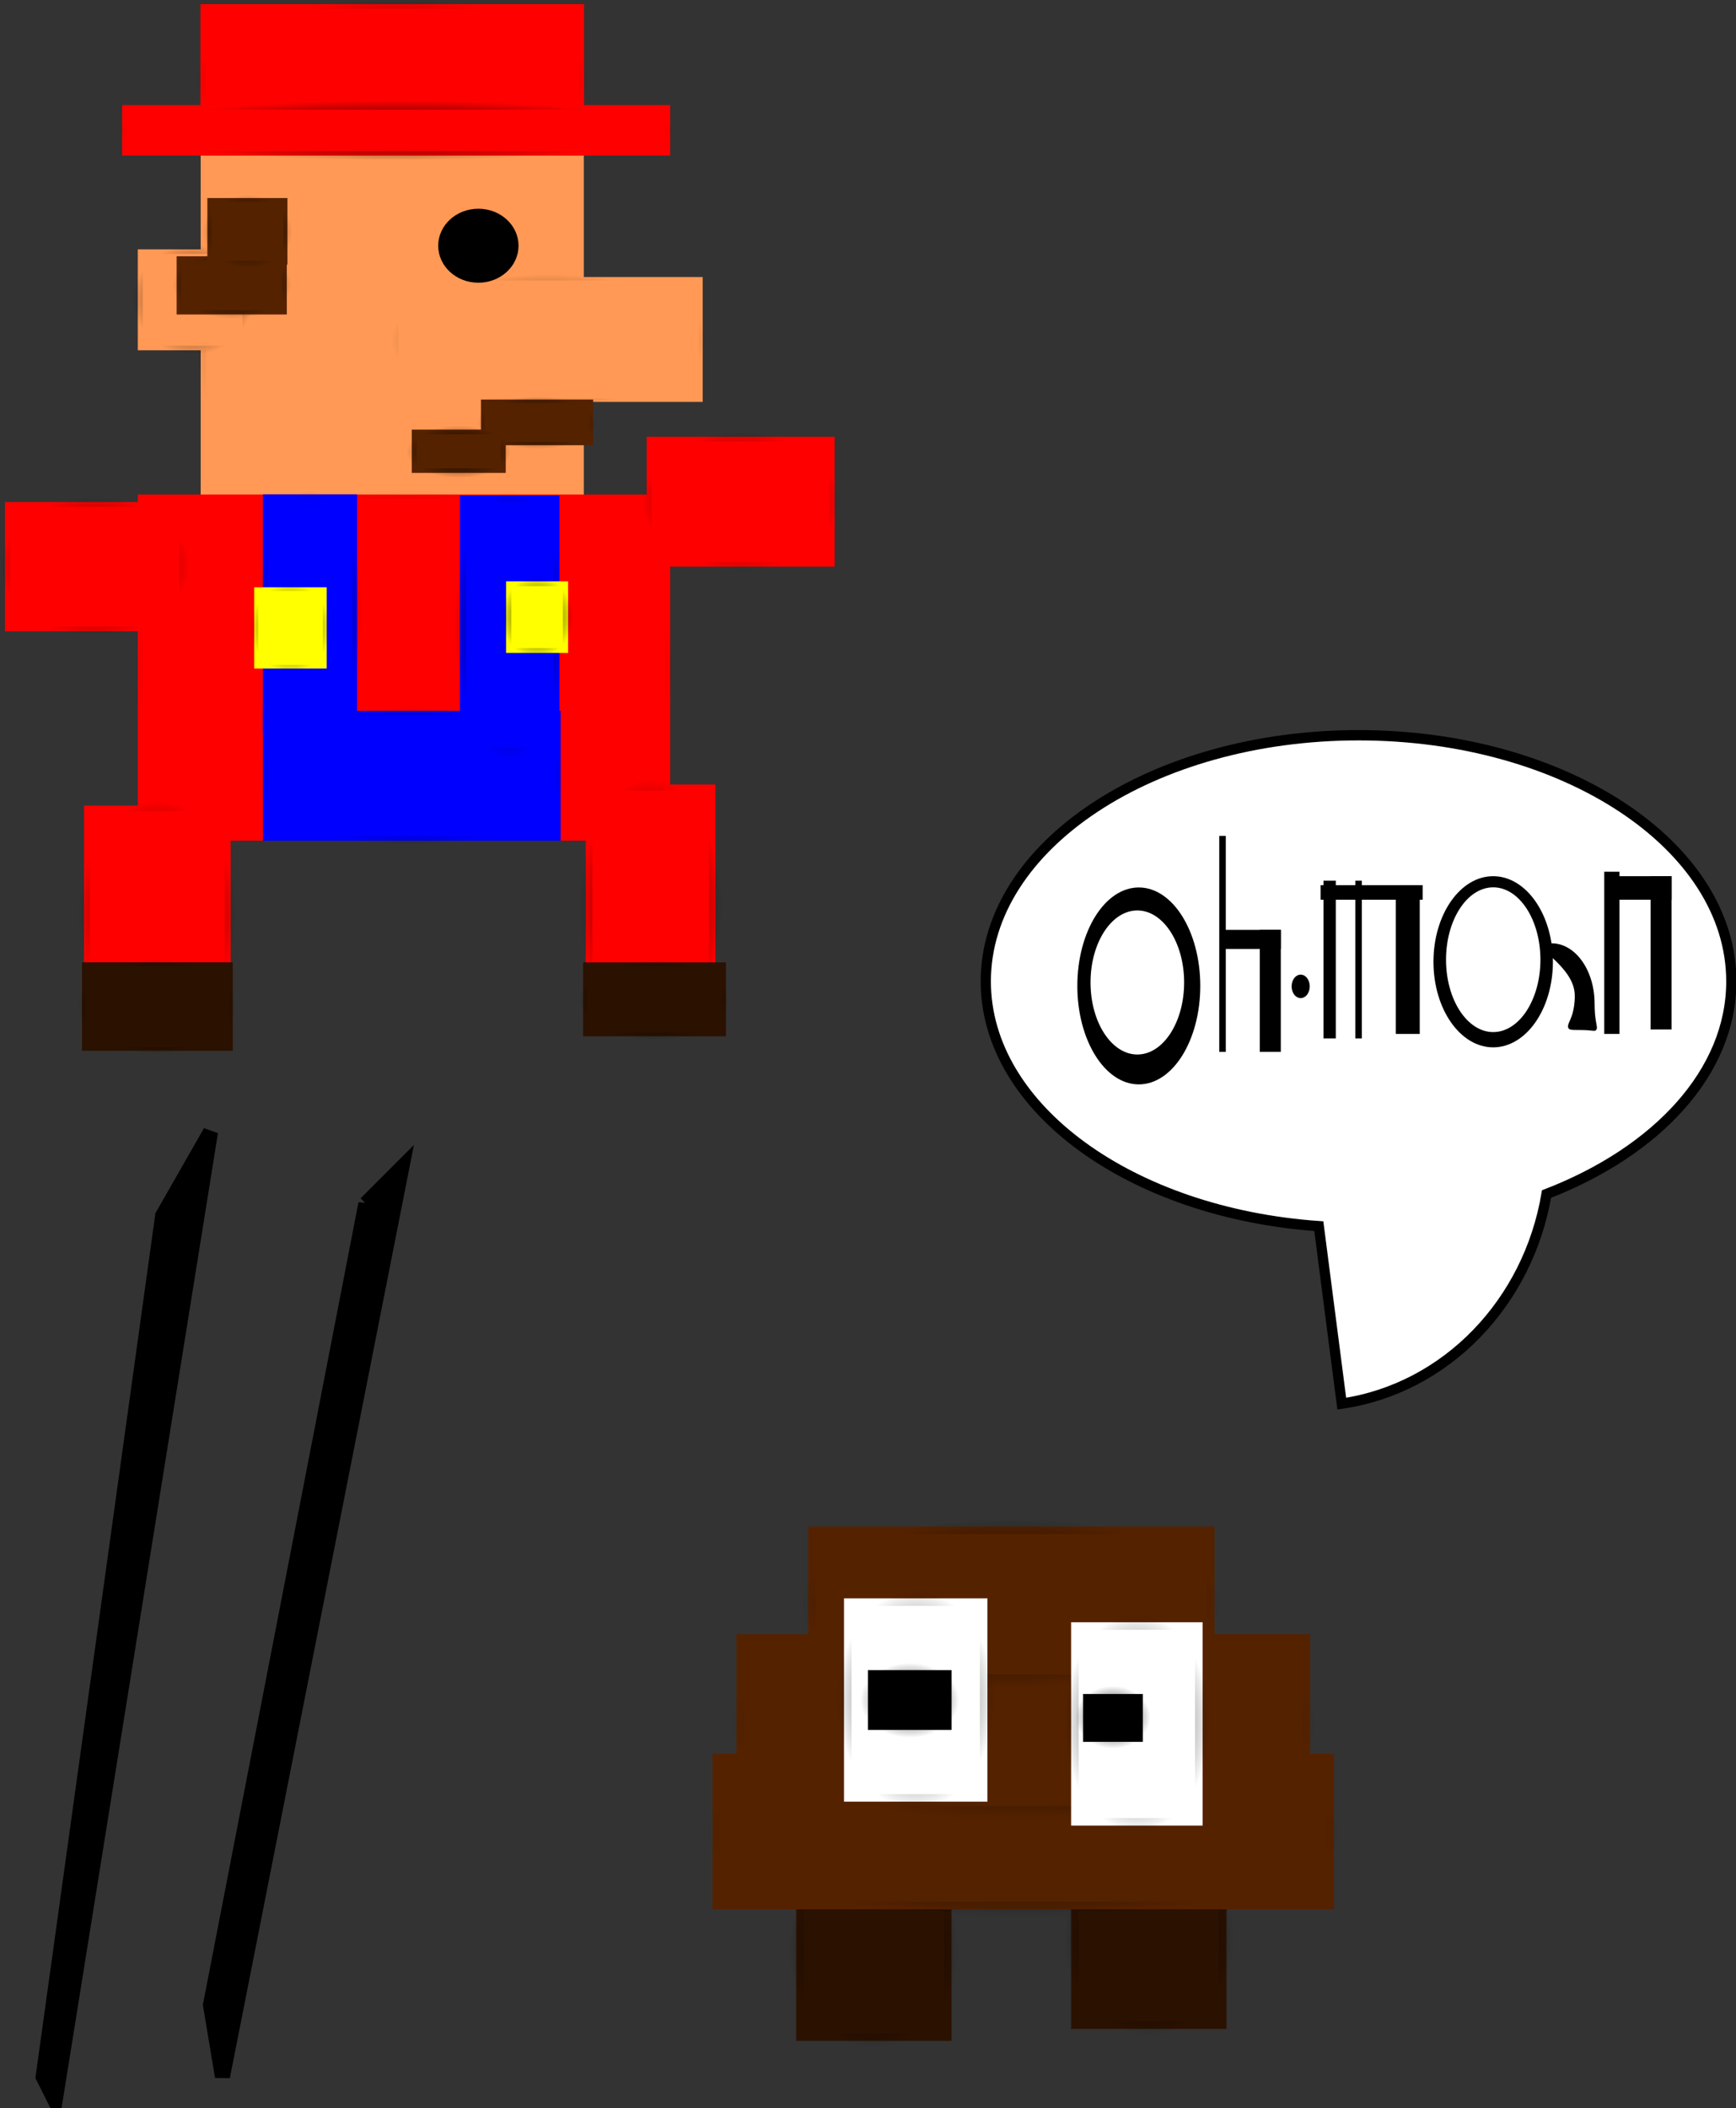 <?xml version="1.0" encoding="UTF-8" standalone="no"?>
<!-- Created with Inkscape (http://www.inkscape.org/) -->
<svg
    xmlns:inkscape="http://www.inkscape.org/namespaces/inkscape"
    xmlns:rdf="http://www.w3.org/1999/02/22-rdf-syntax-ns#"
    xmlns="http://www.w3.org/2000/svg"
    xmlns:sodipodi="http://sodipodi.sourceforge.net/DTD/sodipodi-0.dtd"
    xmlns:cc="http://creativecommons.org/ns#"
    xmlns:xlink="http://www.w3.org/1999/xlink"
    xmlns:dc="http://purl.org/dc/elements/1.1/"
    xmlns:svg="http://www.w3.org/2000/svg"
    xmlns:ns1="http://sozi.baierouge.fr"
    id="svg2"
    sodipodi:docname="old mario.pdf"
    viewBox="0 0 414.97 503.65"
    version="1.1"
    inkscape:version="0.47 r22583"
  >
  <rect x="0" y="0" width="414.97" height="503.65" fill="#333333" stroke="none"/>
  <defs
      id="defs4"
    >
    <linearGradient
        id="linearGradient5542"
        inkscape:collect="always"
      >
      <stop
          id="stop5544"
          style="stop-color:#000000"
          offset="0"
      />
      <stop
          id="stop5546"
          style="stop-color:#000000;stop-opacity:0"
          offset="1"
      />
    </linearGradient
    >
    <radialGradient
        id="radialGradient5482"
        gradientUnits="userSpaceOnUse"
        cy="462.36"
        cx="270"
        gradientTransform="matrix(1 0 0 1.08 0 -36.798)"
        r="71.8"
        inkscape:collect="always"
      >
      <stop
          id="stop5042"
          style="stop-color:#000000"
          offset="0"
      />
      <stop
          id="stop5044"
          style="stop-color:#000000;stop-opacity:0"
          offset="1"
      />
    </radialGradient
    >
    <radialGradient
        id="radialGradient5484"
        gradientUnits="userSpaceOnUse"
        cy="462.36"
        cx="327.14"
        gradientTransform="matrix(1 0 0 .454 0 252.66)"
        r="57.514"
        inkscape:collect="always"
      >
      <stop
          id="stop5054"
          style="stop-color:#000000"
          offset="0"
      />
      <stop
          id="stop5056"
          style="stop-color:#000000;stop-opacity:0"
          offset="1"
      />
    </radialGradient
    >
    <radialGradient
        id="radialGradient5486"
        gradientUnits="userSpaceOnUse"
        cy="446.65"
        cx="197.14"
        r="21.8"
        inkscape:collect="always"
      >
      <stop
          id="stop5118"
          style="stop-color:#000000"
          offset="0"
      />
      <stop
          id="stop5120"
          style="stop-color:#000000;stop-opacity:0"
          offset="1"
      />
    </radialGradient
    >
    <radialGradient
        id="radialGradient5488"
        gradientUnits="userSpaceOnUse"
        cy="440.93"
        cx="214.29"
        gradientTransform="matrix(.88 0 0 .541 22.952 202.22)"
        r="24.657"
        inkscape:collect="always"
      >
      <stop
          id="stop5110"
          style="stop-color:#000000"
          offset="0"
      />
      <stop
          id="stop5112"
          style="stop-color:#000000;stop-opacity:0"
          offset="1"
      />
    </radialGradient
    >
    <radialGradient
        id="radialGradient5490"
        gradientUnits="userSpaceOnUse"
        cy="422.36"
        cx="220"
        gradientTransform="matrix(1.01 0 0 .903 -4.95 38.293)"
        r="16.086"
        inkscape:collect="always"
      >
      <stop
          id="stop5102"
          style="stop-color:#000000"
          offset="0"
      />
      <stop
          id="stop5104"
          style="stop-color:#000000;stop-opacity:0"
          offset="1"
      />
    </radialGradient
    >
    <radialGradient
        id="radialGradient5492"
        gradientUnits="userSpaceOnUse"
        cy="495.22"
        cx="322.86"
        gradientTransform="matrix(1 0 0 .476 0 259.62)"
        r="21.8"
        inkscape:collect="always"
      >
      <stop
          id="stop5094"
          style="stop-color:#000000"
          offset="0"
      />
      <stop
          id="stop5096"
          style="stop-color:#000000;stop-opacity:0"
          offset="1"
      />
    </radialGradient
    >
    <radialGradient
        id="radialGradient5494"
        gradientUnits="userSpaceOnUse"
        cy="506.65"
        cx="294.29"
        gradientTransform="matrix(1 0 0 .548 0 229.25)"
        r="18.943"
        inkscape:collect="always"
      >
      <stop
          id="stop5086"
          style="stop-color:#000000"
          offset="0"
      />
      <stop
          id="stop5088"
          style="stop-color:#000000;stop-opacity:0"
          offset="1"
      />
    </radialGradient
    >
    <radialGradient
        id="radialGradient5496"
        gradientUnits="userSpaceOnUse"
        cy="359.51"
        cx="270"
        gradientTransform="matrix(1 0 0 .443 0 200.28)"
        r="71.8"
        inkscape:collect="always"
      >
      <stop
          id="stop5384"
          style="stop-color:#000000"
          offset="0"
      />
      <stop
          id="stop5386"
          style="stop-color:#000000;stop-opacity:0"
          offset="1"
      />
    </radialGradient
    >
    <radialGradient
        id="radialGradient5498"
        gradientUnits="userSpaceOnUse"
        cy="379.51"
        cx="271.43"
        gradientTransform="matrix(1 0 0 .116 0 335.52)"
        r="101.8"
        inkscape:collect="always"
      >
      <stop
          id="stop5376"
          style="stop-color:#000000"
          offset="0"
      />
      <stop
          id="stop5378"
          style="stop-color:#000000;stop-opacity:0"
          offset="1"
      />
    </radialGradient
    >
    <radialGradient
        id="radialGradient5500"
        gradientUnits="userSpaceOnUse"
        cy="592.36"
        cx="274.29"
        gradientTransform="matrix(1 0 0 .711 0 171.05)"
        r="98.943"
        inkscape:collect="always"
      >
      <stop
          id="stop5368"
          style="stop-color:#000000"
          offset="0"
      />
      <stop
          id="stop5370"
          style="stop-color:#000000;stop-opacity:0"
          offset="1"
      />
    </radialGradient
    >
    <radialGradient
        id="radialGradient5502"
        gradientUnits="userSpaceOnUse"
        cy="570.93"
        cx="240"
        gradientTransform="matrix(1 0 0 2.584 0 -904.19)"
        r="18.943"
        inkscape:collect="always"
      >
      <stop
          id="stop5360"
          style="stop-color:#000000"
          offset="0"
      />
      <stop
          id="stop5362"
          style="stop-color:#000000;stop-opacity:0"
          offset="1"
      />
    </radialGradient
    >
    <radialGradient
        id="radialGradient5504"
        gradientUnits="userSpaceOnUse"
        cy="576.65"
        cx="232.86"
        gradientTransform="matrix(1 0 0 1.195 0 -112.41)"
        r="14.657"
        inkscape:collect="always"
      >
      <stop
          id="stop5352"
          style="stop-color:#000000"
          offset="0"
      />
      <stop
          id="stop5354"
          style="stop-color:#000000;stop-opacity:0"
          offset="1"
      />
    </radialGradient
    >
    <radialGradient
        id="radialGradient5506"
        gradientUnits="userSpaceOnUse"
        cy="635.22"
        cx="278.57"
        gradientTransform="matrix(.975 0 0 .479 5.604 331.08)"
        r="57.514"
        inkscape:collect="always"
      >
      <stop
          id="stop5344"
          style="stop-color:#000000"
          offset="0"
      />
      <stop
          id="stop5346"
          style="stop-color:#000000;stop-opacity:0"
          offset="1"
      />
    </radialGradient
    >
    <radialGradient
        id="radialGradient5508"
        gradientUnits="userSpaceOnUse"
        cy="566.65"
        cx="312.86"
        gradientTransform="matrix(.99 0 0 2.624 3.075 -911.5)"
        r="20.371"
        inkscape:collect="always"
      >
      <stop
          id="stop5336"
          style="stop-color:#000000"
          offset="0"
      />
      <stop
          id="stop5338"
          style="stop-color:#000000;stop-opacity:0"
          offset="1"
      />
    </radialGradient
    >
    <radialGradient
        id="radialGradient5510"
        gradientUnits="userSpaceOnUse"
        cy="572.36"
        cx="322.86"
        gradientTransform="matrix(1 0 0 1.216 0 -123.62)"
        r="13.229"
        inkscape:collect="always"
      >
      <stop
          id="stop5328"
          style="stop-color:#000000"
          offset="0"
      />
      <stop
          id="stop5330"
          style="stop-color:#000000;stop-opacity:0"
          offset="1"
      />
    </radialGradient
    >
    <radialGradient
        id="radialGradient5512"
        gradientUnits="userSpaceOnUse"
        cy="689.51"
        cx="184.29"
        gradientTransform="matrix(1 0 0 1.543 0 -374.36)"
        r="28.943"
        inkscape:collect="always"
      >
      <stop
          id="stop5320"
          style="stop-color:#000000"
          offset="0"
      />
      <stop
          id="stop5322"
          style="stop-color:#000000;stop-opacity:0"
          offset="1"
      />
    </radialGradient
    >
    <radialGradient
        id="radialGradient5514"
        gradientUnits="userSpaceOnUse"
        cy="726.65"
        cx="185.71"
        gradientTransform="matrix(1.053 0 0 .687 -11.334 227.37)"
        r="27.514"
        inkscape:collect="always"
      >
      <stop
          id="stop5312"
          style="stop-color:#000000"
          offset="0"
      />
      <stop
          id="stop5314"
          style="stop-color:#000000;stop-opacity:0"
          offset="1"
      />
    </radialGradient
    >
    <radialGradient
        id="radialGradient5516"
        gradientUnits="userSpaceOnUse"
        cy="686.65"
        cx="364.29"
        gradientTransform="matrix(1 0 0 1.931 0 -639.27)"
        r="26.086"
        inkscape:collect="always"
      >
      <stop
          id="stop5304"
          style="stop-color:#000000"
          offset="0"
      />
      <stop
          id="stop5306"
          style="stop-color:#000000;stop-opacity:0"
          offset="1"
      />
    </radialGradient
    >
    <radialGradient
        id="radialGradient5518"
        gradientUnits="userSpaceOnUse"
        cy="725.22"
        cx="362.86"
        gradientTransform="matrix(1.122 0 0 .647 -41.546 254.92)"
        r="24.657"
        inkscape:collect="always"
      >
      <stop
          id="stop5296"
          style="stop-color:#000000"
          offset="0"
      />
      <stop
          id="stop5298"
          style="stop-color:#000000;stop-opacity:0"
          offset="1"
      />
    </radialGradient
    >
    <radialGradient
        id="radialGradient5520"
        gradientUnits="userSpaceOnUse"
        cy="549.5"
        cx="161.43"
        gradientTransform="matrix(.997 0 0 .797 .503 114.29)"
        r="34.657"
        inkscape:collect="always"
      >
      <stop
          id="stop5288"
          style="stop-color:#000000"
          offset="0"
      />
      <stop
          id="stop5290"
          style="stop-color:#000000;stop-opacity:0"
          offset="1"
      />
    </radialGradient
    >
    <radialGradient
        id="radialGradient5522"
        gradientUnits="userSpaceOnUse"
        cy="526.65"
        cx="397.14"
        gradientTransform="matrix(1 0 0 .762 0 125.09)"
        r="36.086"
        inkscape:collect="always"
      >
      <stop
          id="stop5280"
          style="stop-color:#000000"
          offset="0"
      />
      <stop
          id="stop5282"
          style="stop-color:#000000;stop-opacity:0"
          offset="1"
      />
    </radialGradient
    >
    <radialGradient
        id="radialGradient5577"
        xlink:href="#linearGradient5542"
        gradientUnits="userSpaceOnUse"
        cy="693.79"
        cx="515.71"
        gradientTransform="matrix(1 0 0 1.14 0 -97.306)"
        r="20.371"
        inkscape:collect="always"
    />
    <radialGradient
        id="radialGradient5579"
        xlink:href="#linearGradient5542"
        gradientUnits="userSpaceOnUse"
        cy="690.93"
        cx="581.43"
        gradientTransform="matrix(1 0 0 1.14 0 -96.905)"
        r="20.371"
        inkscape:collect="always"
    />
    <radialGradient
        id="radialGradient5581"
        xlink:href="#linearGradient5542"
        gradientUnits="userSpaceOnUse"
        cy="665.22"
        cx="551.43"
        gradientTransform="matrix(1 0 0 .268 0 487.11)"
        r="76.086"
        inkscape:collect="always"
    />
    <radialGradient
        id="radialGradient5583"
        xlink:href="#linearGradient5542"
        gradientUnits="userSpaceOnUse"
        cy="639.51"
        cx="551.43"
        gradientTransform="matrix(1 0 0 .33 0 428.41)"
        r="70.371"
        inkscape:collect="always"
    />
    <radialGradient
        id="radialGradient5585"
        xlink:href="#linearGradient5542"
        gradientUnits="userSpaceOnUse"
        cy="610.93"
        cx="548.57"
        gradientTransform="matrix(1 0 0 .404 0 363.86)"
        r="50.371"
        inkscape:collect="always"
    />
    <radialGradient
        id="radialGradient5587"
        xlink:href="#linearGradient5542"
        gradientUnits="userSpaceOnUse"
        cy="633.79"
        cx="525.71"
        gradientTransform="matrix(1 0 0 1.377 0 -238.99)"
        r="18.943"
        inkscape:collect="always"
    />
    <radialGradient
        id="radialGradient5589"
        xlink:href="#linearGradient5542"
        gradientUnits="userSpaceOnUse"
        cy="639.5"
        cx="578.57"
        gradientTransform="matrix(1 0 0 1.489 0 -312.97)"
        r="17.514"
        inkscape:collect="always"
    />
    <radialGradient
        id="radialGradient5591"
        xlink:href="#linearGradient5542"
        gradientUnits="userSpaceOnUse"
        cy="633.79"
        cx="524.29"
        gradientTransform="matrix(1 0 0 .758 0 153.46)"
        r="11.8"
        inkscape:collect="always"
    />
    <radialGradient
        id="radialGradient5593"
        xlink:href="#linearGradient5542"
        gradientUnits="userSpaceOnUse"
        cy="638.08"
        cx="572.86"
        gradientTransform="matrix(1 0 0 .84 0 101.93)"
        r="8.943"
        inkscape:collect="always"
    />
  </defs
  >
  <sodipodi:namedview
      id="base"
      bordercolor="#666666"
      inkscape:pageshadow="2"
      inkscape:guide-bbox="true"
      pagecolor="#ffffff"
      inkscape:window-height="697"
      inkscape:window-maximized="1"
      inkscape:zoom="0.35"
      inkscape:window-x="0"
      showgrid="true"
      borderopacity="1.0"
      inkscape:current-layer="layer1"
      inkscape:cx="116.74991"
      inkscape:cy="156.15501"
      showguides="true"
      inkscape:window-y="25"
      inkscape:window-width="1024"
      inkscape:pageopacity="0.0"
      inkscape:document-units="px"
  />
  <g
      id="layer1"
      inkscape:label="Layer 1"
      inkscape:groupmode="layer"
      transform="translate(-258.25 -173.37)"
    >
    <g
        id="g5721"
      >
      <g
          id="g5457"
          transform="matrix(.655 0 0 .603 175.16 -24.333)"
        >
        <g
            id="g5390"
            transform="translate(0)"
          >
          <rect
              id="rect3600"
              style="color:#000000;stroke:url(#radialGradient5482);stroke-width:3.778;fill:#ff9955"
              height="151.25"
              width="139.82"
              y="386.74"
              x="200.09"
          />
          <rect
              id="rect5048"
              style="color:#000000;stroke:url(#radialGradient5484);stroke-width:2.691;fill:#ff9955"
              height="49.481"
              width="112.34"
              y="437.62"
              x="270.97"
          />
          <rect
              id="rect5068"
              style="color:#000000;stroke:url(#radialGradient5486);stroke-width:3.6;fill:#ff9955"
              height="40"
              width="40"
              y="426.65"
              x="177.14"
          />
          <rect
              id="rect5070"
              style="color:#000000;stroke:url(#radialGradient5488);stroke-width:3.392;fill:#552200"
              height="23.066"
              width="40.208"
              y="429.4"
              x="191.32"
          />
          <rect
              id="rect5072"
              style="color:#000000;stroke:url(#radialGradient5490);stroke-width:2.955;fill:#552200"
              height="26.359"
              width="29.216"
              y="406.33"
              x="202.53"
          />
          <rect
              id="rect5078"
              style="color:#000000;stroke:url(#radialGradient5492);stroke-width:2.646;fill:#552200"
              height="18.096"
              width="40.954"
              y="486.17"
              x="302.38"
          />
          <rect
              id="rect5080"
              style="color:#000000;stroke:url(#radialGradient5494);stroke-width:3.6;fill:#552200"
              height="17.143"
              width="34.286"
              y="498.08"
              x="277.14"
          />
          <rect
              id="rect5250"
              style="color:#000000;stroke:url(#radialGradient5496);stroke-width:3.6;fill:#ff0000"
              height="60"
              width="140"
              y="329.51"
              x="200"
          />
          <rect
              id="rect5252"
              style="color:#000000;stroke:url(#radialGradient5498);stroke-width:3.6;fill:#ff0000"
              height="20"
              width="200"
              y="369.51"
              x="171.43"
          />
          <rect
              id="rect5254"
              style="color:#000000;stroke:url(#radialGradient5500);stroke-width:3.6;fill:#ff0000"
              height="137.14"
              width="194.29"
              y="523.79"
              x="177.14"
          />
          <rect
              id="rect5256"
              style="color:#000000;stroke:url(#radialGradient5502);stroke-width:3.502;fill:#0000ff"
              height="94.383"
              width="34.383"
              y="523.74"
              x="222.81"
          />
          <rect
              id="rect5258"
              style="color:#000000;stroke:url(#radialGradient5504);stroke-width:2.861;fill:#ffff00"
              height="32.167"
              width="26.453"
              y="560.56"
              x="219.63"
          />
          <rect
              id="rect5260"
              style="color:#000000;stroke:url(#radialGradient5506);stroke-width:3.556;fill:#0000ff"
              height="51.473"
              width="108.62"
              y="609.48"
              x="222.84"
          />
          <rect
              id="rect5262"
              style="color:#000000;stroke:url(#radialGradient5508);stroke-width:4.428;fill:#0000ff"
              height="102.03"
              width="36.315"
              y="524.2"
              x="294.7"
          />
          <rect
              id="rect5264"
              style="color:#000000;stroke:url(#radialGradient5510);stroke-width:3.816;fill:#ffff00"
              height="28.356"
              width="22.641"
              y="558.18"
              x="311.54"
          />
          <rect
              id="rect5266"
              style="color:#000000;stroke:url(#radialGradient5512);stroke-width:4.359;fill:#ff0000"
              height="84.956"
              width="53.527"
              y="647.03"
              x="157.52"
          />
          <rect
              id="rect5268"
              style="color:#000000;stroke:url(#radialGradient5514);stroke-width:2.846;fill:#2b1100"
              height="35.04"
              width="55.04"
              y="709.13"
              x="156.77"
          />
          <rect
              id="rect5270"
              style="color:#000000;stroke:url(#radialGradient5516);stroke-width:4.852;fill:#ff0000"
              height="95.891"
              width="47.319"
              y="638.7"
              x="340.63"
          />
          <rect
              id="rect5272"
              style="color:#000000;stroke:url(#radialGradient5518);stroke-width:2.9;fill:#2b1100"
              height="29.271"
              width="52.128"
              y="709.16"
              x="339.65"
          />
          <rect
              id="rect5274"
              style="color:#000000;stroke:url(#radialGradient5520);stroke-width:3.805;fill:#ff0000"
              height="51.224"
              width="65.509"
              y="526.75"
              x="128.67"
          />
          <rect
              id="rect5276"
              style="color:#000000;stroke:url(#radialGradient5522);stroke-width:3.6;fill:#ff0000"
              height="51.429"
              width="68.571"
              y="500.93"
              x="362.86"
          />
        </g
        >
        <path
            id="path5455"
            sodipodi:rx="12.857142"
            sodipodi:ry="12.857142"
            style="color:#000000;stroke:#000000;stroke-width:3.6;fill:#000000"
            sodipodi:type="arc"
            d="m314.29 425.22c0 7.101-5.756 12.857-12.857 12.857-7.101 0-12.857-5.756-12.857-12.857 0-7.101 5.756-12.857 12.857-12.857 7.101 0 12.857 5.756 12.857 12.857z"
            sodipodi:cy="425.21933"
            sodipodi:cx="301.42856"
        />
      </g
      >
      <g
          id="g5566"
          transform="translate(-48.571 -54.286)"
        >
        <rect
            id="rect5524"
            style="color:#000000;stroke:url(#radialGradient5577);stroke-width:3.6;fill:#2b1100"
            height="42.857"
            width="37.143"
            y="672.36"
            x="497.14"
        />
        <rect
            id="rect5526"
            style="color:#000000;stroke:url(#radialGradient5579);stroke-width:3.6;fill:#2b1100"
            height="42.857"
            width="37.143"
            y="669.51"
            x="562.86"
        />
        <rect
            id="rect5528"
            style="color:#000000;stroke:url(#radialGradient5581);stroke-width:3.6;fill:#552200"
            height="37.143"
            width="148.57"
            y="646.65"
            x="477.14"
        />
        <rect
            id="rect5530"
            style="color:#000000;stroke:url(#radialGradient5583);stroke-width:3.6;fill:#552200"
            height="42.857"
            width="137.14"
            y="618.08"
            x="482.86"
        />
        <rect
            id="rect5532"
            style="color:#000000;stroke:url(#radialGradient5585);stroke-width:3.6;fill:#552200"
            height="37.143"
            width="97.143"
            y="592.36"
            x="500"
        />
        <rect
            id="rect5534"
            style="color:#000000;stroke:url(#radialGradient5587);stroke-width:3.6;fill:#ffffff"
            height="48.571"
            width="34.286"
            y="609.51"
            x="508.57"
        />
        <rect
            id="rect5536"
            style="color:#000000;stroke:url(#radialGradient5589);stroke-width:3.6;fill:#ffffff"
            height="48.571"
            width="31.429"
            y="615.22"
            x="562.86"
        />
        <rect
            id="rect5538"
            style="color:#000000;stroke:url(#radialGradient5591);stroke-width:3.6;fill:#000000"
            height="14.286"
            width="20"
            y="626.65"
            x="514.29"
        />
        <rect
            id="rect5540"
            style="color:#000000;stroke:url(#radialGradient5593);stroke-width:3.6;fill:#000000"
            height="11.429"
            width="14.286"
            y="632.36"
            x="565.71"
        />
      </g
      >
      <path
          id="rect5598"
          sodipodi:nodetypes="ccccc"
          style="color:#000000;stroke:#000000;stroke-width:3.6;fill:#000000"
          d="m345.71 460.93 8.571-8.571-42.857 217.14-2.857-17.143 37.143-191.43z"
      />
      <path
          id="rect5601"
          sodipodi:nodetypes="ccccc"
          style="color:#000000;stroke:#000000;stroke-width:3.6;fill:#000000"
          d="m297.14 463.79 11.429-20-37.143 231.43-2.857-5.714 28.571-205.71z"
      />
      <g
          id="g5700"
          transform="matrix(.678 0 0 .686 914.25 89.674)"
        >
        <path
            id="path5604"
            style="color:#000000;stroke:#000000;stroke-width:3.6;fill:#ffffff"
            d="m-488.56 378.06c-72.586 0-131.44 38.38-131.44 85.719 0 44.248 51.417 80.683 117.41 85.25l8.094 61.812c37.042-5.39 65.783-35.371 72.188-73 38.984-14.87 65.156-42.483 65.156-74.062 0-47.339-58.82-85.719-131.41-85.719z"
        />
        <g
            id="g5681"
            transform="matrix(.359 0 0 .568 -390.14 -27.709)"
          >
          <path
              id="path5609"
              sodipodi:rx="58.57143"
              sodipodi:ry="58.57143"
              style="color:#000000;stroke:#000000;stroke-width:3.6;fill:#000000"
              sodipodi:type="arc"
              d="m-334.29 813.79c0 32.348-26.223 58.571-58.571 58.571s-58.571-26.223-58.571-58.571 26.223-58.571 58.571-58.571 58.571 26.223 58.571 58.571z"
              transform="translate(-97.143 54.286)"
              sodipodi:cy="813.79077"
              sodipodi:cx="-392.85715"
          />
          <g
              id="g5664"
              transform="matrix(.995 0 0 .96 -2.679 30.89)"
            >
            <path
                id="path5611"
                sodipodi:rx="42.857143"
                sodipodi:ry="38.57143"
                style="color:#000000;stroke:#000000;stroke-width:3.6;fill:#ffffff"
                sodipodi:type="arc"
                d="m-348.57 816.65c0 21.302-19.188 38.571-42.857 38.571s-42.857-17.269-42.857-38.571 19.188-38.571 42.857-38.571 42.857 17.269 42.857 38.571z"
                transform="matrix(1.125 0 0 1.251 -50.874 -151.76)"
                sodipodi:cy="816.64789"
                sodipodi:cx="-391.42856"
            />
            <rect
                id="rect5613"
                style="color:#000000;stroke:#000000;stroke-width:3.6;fill:#000000"
                height="134.29"
                width="2.857"
                y="778.08"
                x="-408.57"
            />
            <rect
                id="rect5615"
                style="color:#000000;stroke:#000000;stroke-width:3.6;fill:#000000"
                height="8.571"
                width="54.286"
                y="838.08"
                x="-405.71"
            />
            <rect
                id="rect5617"
                style="color:#000000;stroke:#000000;stroke-width:3.6;fill:#000000"
                height="74.286"
                width="17.143"
                y="838.08"
                x="-368.57"
            />
            <path
                id="path5619"
                sodipodi:rx="7.1428571"
                sodipodi:ry="5.7142859"
                style="color:#000000;stroke:#000000;stroke-width:3.6;fill:#000000"
                sodipodi:type="arc"
                d="m-322.86 872.36c0 3.156-3.198 5.714-7.143 5.714s-7.143-2.558-7.143-5.714 3.198-5.714 7.143-5.714 7.143 2.558 7.143 5.714z"
                sodipodi:cy="872.36218"
                sodipodi:cx="-330"
            />
            <rect
                id="rect5621"
                style="color:#000000;stroke:#000000;stroke-width:3.6;fill:#000000"
                height="5.714"
                width="97.143"
                y="809.51"
                x="-308.57"
            />
            <rect
                id="rect5623"
                style="color:#000000;stroke:#000000;stroke-width:3.6;fill:#000000"
                height="97.143"
                width="8.571"
                y="806.65"
                x="-305.71"
            />
            <rect
                id="rect5625"
                style="color:#000000;stroke:#000000;stroke-width:3.6;fill:#000000"
                height="97.143"
                width="2.857"
                y="806.65"
                x="-274.29"
            />
            <rect
                id="rect5627"
                style="color:#000000;stroke:#000000;stroke-width:3.6;fill:#000000"
                height="91.429"
                width="20"
                y="809.51"
                x="-234.29"
            />
            <path
                id="path5629"
                sodipodi:rx="57.142857"
                sodipodi:ry="52.857143"
                style="color:#000000;stroke:#000000;stroke-width:3.6;fill:#000000"
                sodipodi:type="arc"
                d="m-54.286 870.93c0 29.192-25.584 52.857-57.143 52.857s-57.143-23.665-57.143-52.857 25.584-52.857 57.143-52.857 57.143 23.665 57.143 52.857z"
                transform="translate(-28.571 -14.286)"
                sodipodi:cy="870.93359"
                sodipodi:cx="-111.42857"
            />
            <path
                id="path5631"
                sodipodi:rx="48.57143"
                sodipodi:ry="40"
                style="color:#000000;stroke:#000000;stroke-width:3.6;fill:#ffffff"
                sodipodi:type="arc"
                d="m-60 878.08c0 22.091-21.746 40-48.571 40s-48.571-17.909-48.571-40 21.746-40 48.571-40 48.571 17.909 48.571 40z"
                transform="matrix(.996 0 0 1.21 -31.823 -207.15)"
                sodipodi:cy="878.07648"
                sodipodi:cx="-108.57143"
            />
            <path
                id="path5655"
                sodipodi:nodetypes="csssc"
                style="color:#000000;stroke:#000000;stroke-width:2.249;fill:#000000"
                d="m-41.044 883.34c0 20.635 10.314 15.775-12.474 15.775s-4.798-0.122-4.798-20.757-46.777-32.381-23.989-32.381 41.262 16.728 41.262 37.363z"
            />
            <rect
                id="rect5658"
                style="color:#000000;stroke:#000000;stroke-width:3.6;fill:#000000"
                height="100"
                width="11.429"
                y="800.93"
                x="-28.571"
            />
            <rect
                id="rect5660"
                style="color:#000000;stroke:#000000;stroke-width:3.6;fill:#000000"
                height="11.429"
                width="57.143"
                y="803.79"
                x="-22.857"
            />
            <rect
                id="rect5662"
                style="color:#000000;stroke:#000000;stroke-width:3.6;fill:#000000"
                height="94.286"
                width="17.143"
                y="803.79"
                x="17.143"
            />
          </g
          >
        </g
        >
      </g
      >
    </g
    >
  </g
  >
</svg
>
